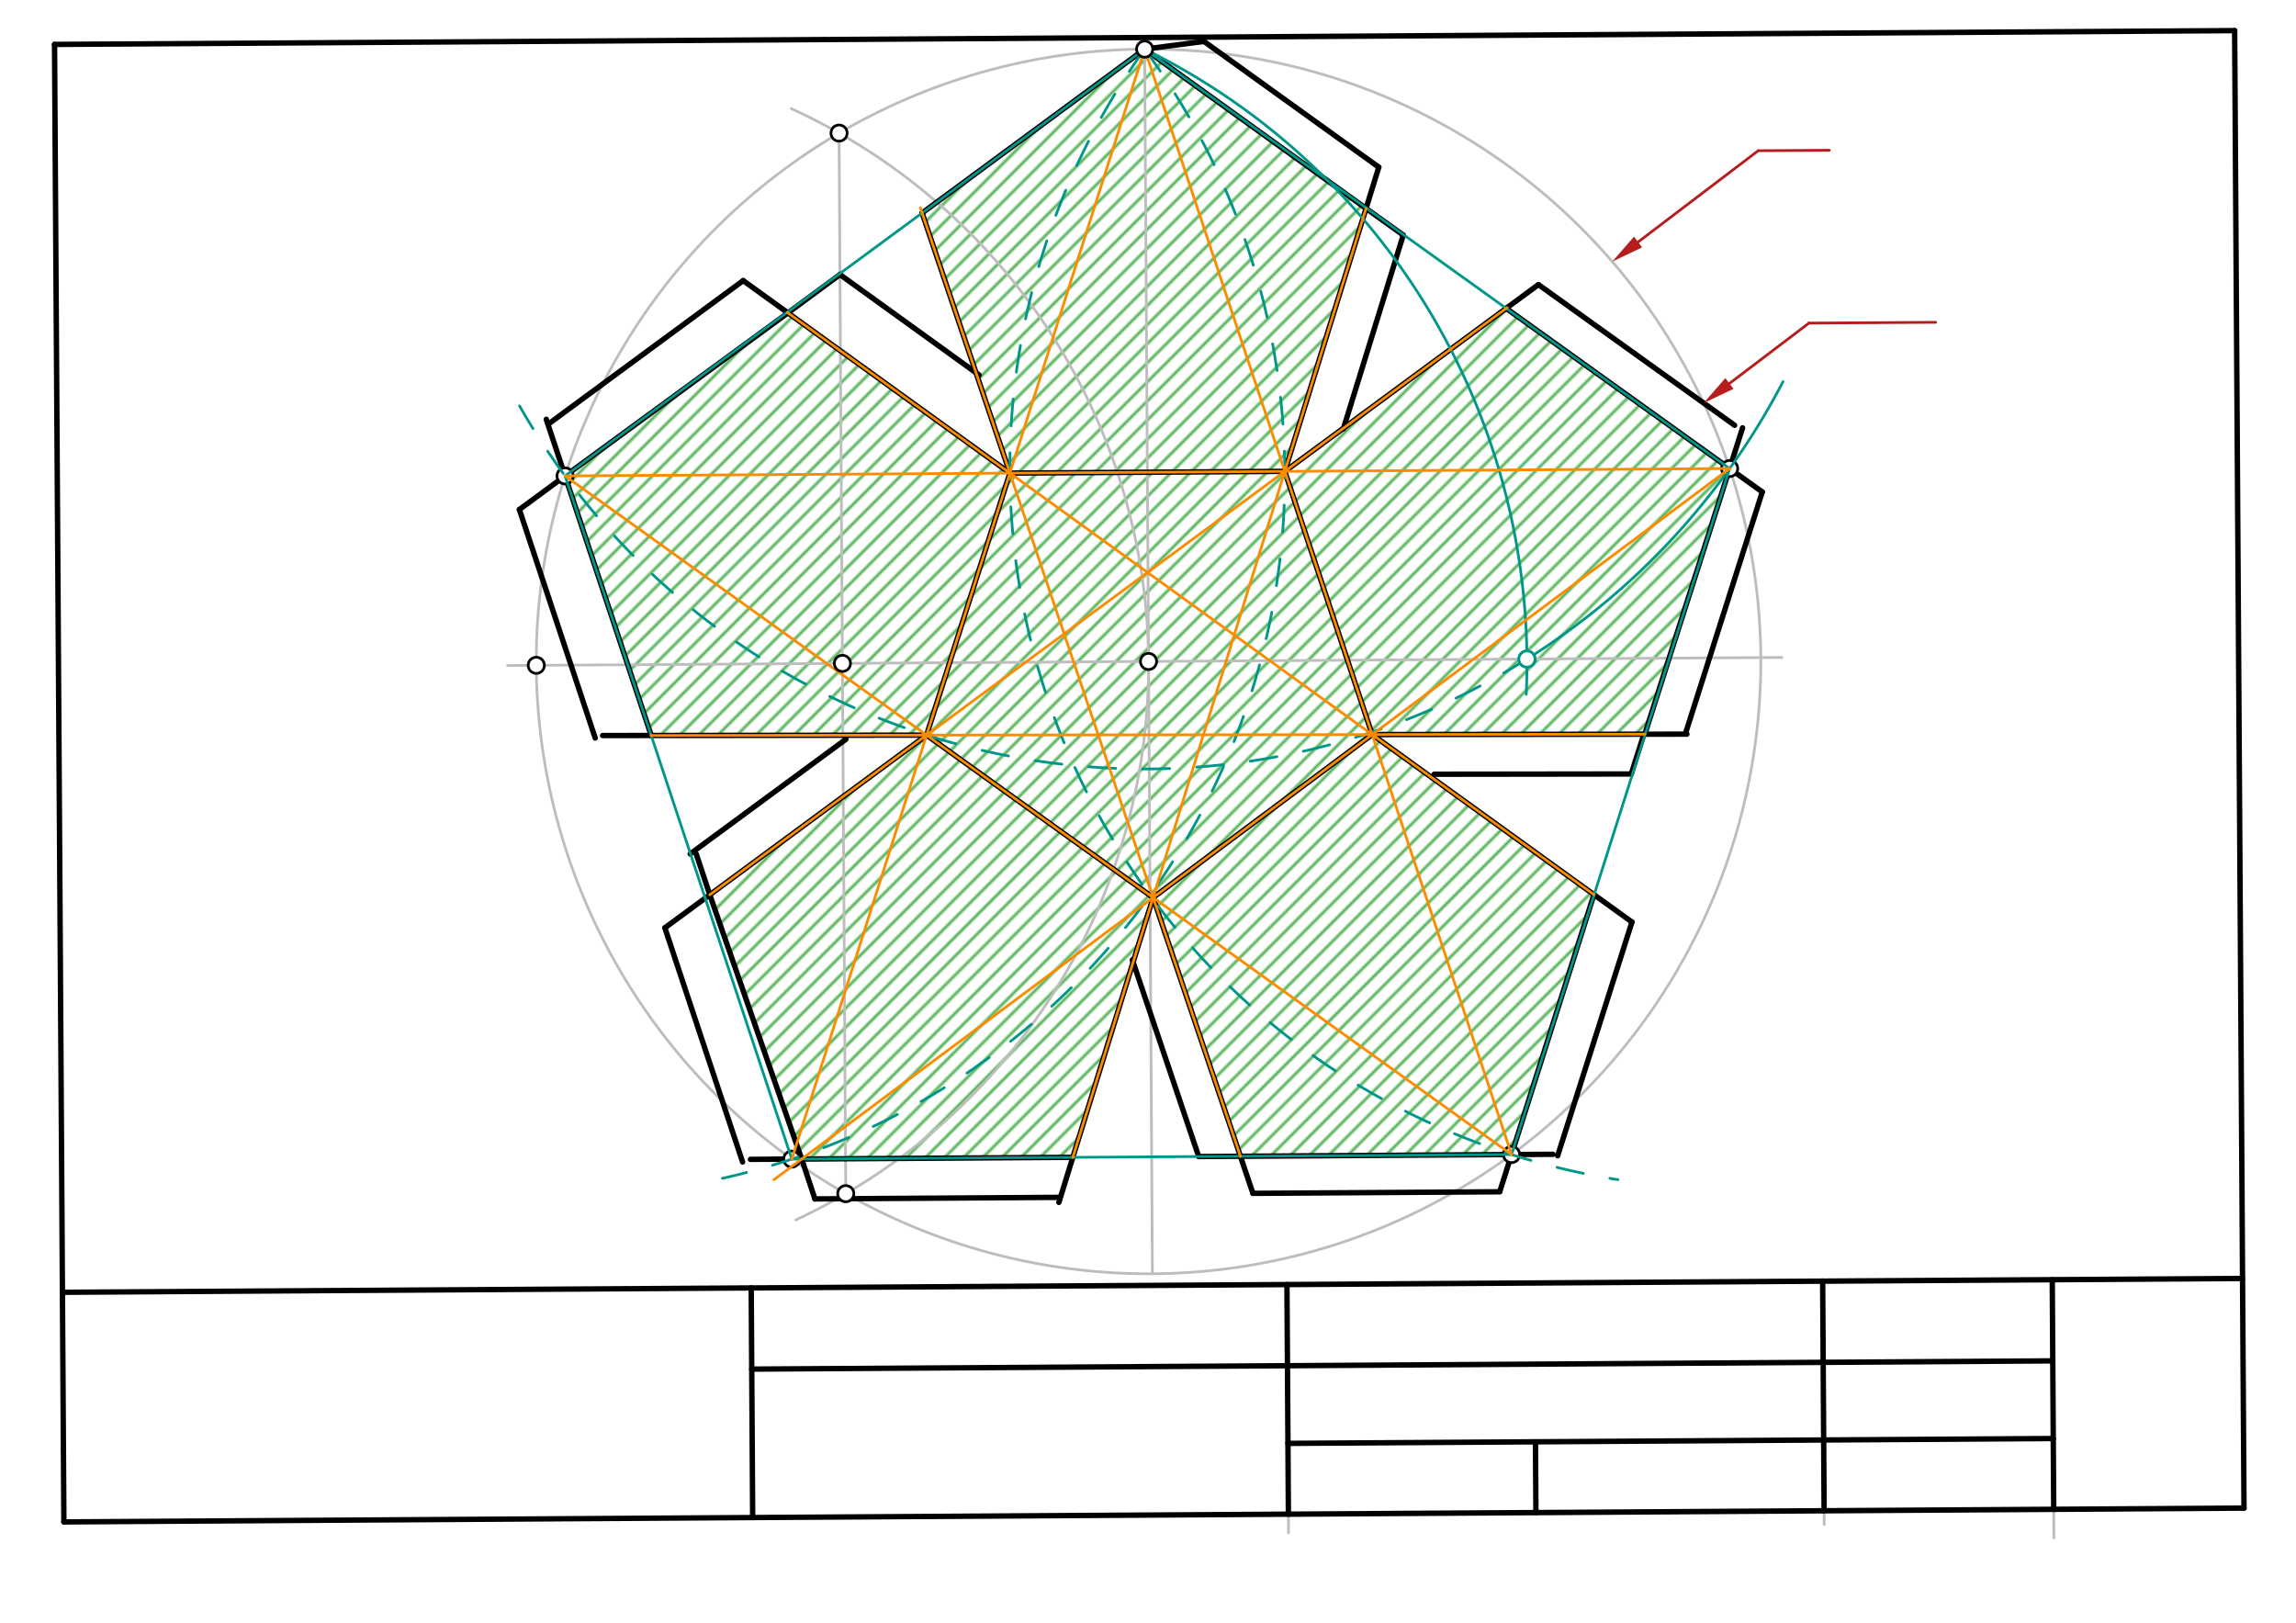 <svg xmlns="http://www.w3.org/2000/svg" class="svg--816" height="100%" preserveAspectRatio="xMidYMid meet" viewBox="0 0 850.394 600.945" width="100%"><defs><marker id="marker-arrow" markerHeight="16" markerUnits="userSpaceOnUse" markerWidth="24" orient="auto-start-reverse" refX="24" refY="4" viewBox="0 0 24 8"><path d="M 0 0 L 24 4 L 0 8 z" stroke="inherit"></path></marker></defs><g class="aux-layer--949"><g class="element--733"><defs><pattern height="5" id="fill_159_2bbmu5__pattern-stripes" patternTransform="rotate(-45)" patternUnits="userSpaceOnUse" width="5"><rect fill="#4CAF50" height="1" transform="translate(0,0)" width="5"></rect></pattern></defs><g fill="url(#fill_159_2bbmu5__pattern-stripes)"><path d="M 341.533 78.88 L 423.962 18.191 L 505.957 77.19 L 475.866 174.561 L 374.041 175.206 L 341.533 78.88 Z" stroke="none"></path></g></g><g class="element--733"><defs><pattern height="5" id="fill_165_898log__pattern-stripes" patternTransform="rotate(-45)" patternUnits="userSpaceOnUse" width="5"><rect fill="#4CAF50" height="1" transform="translate(0,0)" width="5"></rect></pattern></defs><g fill="url(#fill_165_898log__pattern-stripes)"><path d="M 374.041 175.206 L 291.826 115.878 L 209.285 176.249 L 241.2 272.379 L 343.188 272.246 L 374.041 175.206 Z" stroke="none"></path></g></g><g class="element--733"><defs><pattern height="5" id="fill_171_646sg4__pattern-stripes" patternTransform="rotate(-45)" patternUnits="userSpaceOnUse" width="5"><rect fill="#4CAF50" height="1" transform="translate(0,0)" width="5"></rect></pattern></defs><g fill="url(#fill_171_646sg4__pattern-stripes)"><path d="M 262.889 331.367 L 296.932 429.237 L 397.357 428.602 L 427.088 332.396 L 343.188 272.246 L 262.889 331.367 Z" stroke="none"></path></g></g><g class="element--733"><defs><pattern height="5" id="fill_177_bfg355__pattern-stripes" patternTransform="rotate(-45)" patternUnits="userSpaceOnUse" width="5"><rect fill="#4CAF50" height="1" transform="translate(0,0)" width="5"></rect></pattern></defs><g fill="url(#fill_177_bfg355__pattern-stripes)"><path d="M 427.088 332.396 L 459.715 428.207 L 559.848 427.573 L 590.361 331.307 L 508.219 272.031 L 427.088 332.396 Z" stroke="none"></path></g></g><g class="element--733"><defs><pattern height="5" id="fill_183_f3n7lt__pattern-stripes" patternTransform="rotate(-45)" patternUnits="userSpaceOnUse" width="5"><rect fill="#4CAF50" height="1" transform="translate(0,0)" width="5"></rect></pattern></defs><g fill="url(#fill_183_f3n7lt__pattern-stripes)"><path d="M 508.219 272.031 L 475.866 174.561 L 557.865 114.189 L 640.622 173.519 L 608.866 271.9 L 508.219 272.031 Z" stroke="none"></path></g></g><g class="element--733"><defs><pattern height="5" id="fill_189_dyccc2__pattern-stripes" patternTransform="rotate(-45)" patternUnits="userSpaceOnUse" width="5"><rect fill="#4CAF50" height="1" transform="translate(0,0)" width="5"></rect></pattern></defs><g fill="url(#fill_189_dyccc2__pattern-stripes)"><path d="M 427.088 332.396 L 508.219 272.031 L 475.866 174.561 L 374.041 175.206 L 343.188 272.246 L 427.088 332.396 Z" stroke="none"></path></g></g><g class="element--733"><line stroke="#BDBDBD" stroke-dasharray="none" stroke-linecap="round" stroke-width="1" x1="477.081" x2="477.239" y1="542.601" y2="567.651"></line></g><g class="element--733"><line stroke="#BDBDBD" stroke-dasharray="none" stroke-linecap="round" stroke-width="1" x1="675.649" x2="675.403" y1="564.585" y2="525.612"></line></g><g class="element--733"><line stroke="#BDBDBD" stroke-dasharray="none" stroke-linecap="round" stroke-width="1" x1="760.551" x2="760.722" y1="542.535" y2="569.572"></line></g><g class="element--733"><g class="center--a87"><line x1="421.397" y1="244.959" x2="429.397" y2="244.959" stroke="#BDBDBD" stroke-width="1" stroke-linecap="round"></line><line x1="425.397" y1="240.959" x2="425.397" y2="248.959" stroke="#BDBDBD" stroke-width="1" stroke-linecap="round"></line><circle class="hit--87b" cx="425.397" cy="244.959" r="4" stroke="none" fill="transparent"></circle></g><circle cx="425.397" cy="244.959" fill="none" r="226.772" stroke="#BDBDBD" stroke-dasharray="none" stroke-width="1"></circle></g><g class="element--733"><line stroke="#BDBDBD" stroke-dasharray="none" stroke-linecap="round" stroke-width="1" x1="425.397" x2="426.832" y1="244.959" y2="471.726"></line></g><g class="element--733"><line stroke="#BDBDBD" stroke-dasharray="none" stroke-linecap="round" stroke-width="1" x1="425.397" x2="423.962" y1="244.959" y2="18.191"></line></g><g class="element--733"><line stroke="#BDBDBD" stroke-dasharray="none" stroke-linecap="round" stroke-width="1" x1="425.397" x2="659.986" y1="244.959" y2="243.474"></line></g><g class="element--733"><line stroke="#BDBDBD" stroke-dasharray="none" stroke-linecap="round" stroke-width="1" x1="425.397" x2="187.992" y1="244.959" y2="246.461"></line></g><g class="element--733"><path d="M 425.397 244.959 A 226.772 226.772 0 0 0 293.105 40.239" fill="none" stroke="#BDBDBD" stroke-dasharray="none" stroke-linecap="round" stroke-width="1"></path></g><g class="element--733"><path d="M 425.397 244.959 A 226.772 226.772 0 0 1 294.727 451.798" fill="none" stroke="#BDBDBD" stroke-dasharray="none" stroke-linecap="round" stroke-width="1"></path></g><g class="element--733"><line stroke="#BDBDBD" stroke-dasharray="none" stroke-linecap="round" stroke-width="1" x1="313.256" x2="310.77" y1="442.062" y2="49.29"></line></g><g class="element--733"><line stroke="#000000" stroke-dasharray="none" stroke-linecap="round" stroke-width="2" x1="296.932" x2="397.357" y1="429.237" y2="428.602"></line></g><g class="element--733"><line stroke="#000000" stroke-dasharray="none" stroke-linecap="round" stroke-width="2" x1="397.357" x2="427.088" y1="428.602" y2="332.396"></line></g><g class="element--733"><line stroke="#000000" stroke-dasharray="none" stroke-linecap="round" stroke-width="2" x1="427.088" x2="343.188" y1="332.396" y2="272.246"></line></g><g class="element--733"><line stroke="#000000" stroke-dasharray="none" stroke-linecap="round" stroke-width="2" x1="343.188" x2="262.889" y1="272.246" y2="331.367"></line></g><g class="element--733"><line stroke="#000000" stroke-dasharray="none" stroke-linecap="round" stroke-width="2" x1="262.889" x2="296.932" y1="331.367" y2="429.237"></line></g><g class="element--733"><line stroke="#000000" stroke-dasharray="none" stroke-linecap="round" stroke-width="2" x1="427.088" x2="459.423" y1="332.396" y2="428.209"></line></g><g class="element--733"><line stroke="#000000" stroke-dasharray="none" stroke-linecap="round" stroke-width="2" x1="459.423" x2="559.848" y1="428.209" y2="427.573"></line></g><g class="element--733"><line stroke="#000000" stroke-dasharray="none" stroke-linecap="round" stroke-width="2" x1="559.848" x2="590.361" y1="427.573" y2="331.307"></line></g><g class="element--733"><line stroke="#000000" stroke-dasharray="none" stroke-linecap="round" stroke-width="2" x1="590.361" x2="508.219" y1="331.307" y2="272.031"></line></g><g class="element--733"><line stroke="#000000" stroke-dasharray="none" stroke-linecap="round" stroke-width="2" x1="508.219" x2="427.088" y1="272.031" y2="332.396"></line></g><g class="element--733"><line stroke="#000000" stroke-dasharray="none" stroke-linecap="round" stroke-width="2" x1="508.219" x2="475.866" y1="272.031" y2="174.561"></line></g><g class="element--733"><line stroke="#000000" stroke-dasharray="none" stroke-linecap="round" stroke-width="2" x1="475.866" x2="557.865" y1="174.561" y2="114.189"></line></g><g class="element--733"><line stroke="#000000" stroke-dasharray="none" stroke-linecap="round" stroke-width="2" x1="557.865" x2="640.622" y1="114.189" y2="173.519"></line></g><g class="element--733"><line stroke="#000000" stroke-dasharray="none" stroke-linecap="round" stroke-width="2" x1="640.622" x2="609.217" y1="173.519" y2="271.9"></line></g><g class="element--733"><line stroke="#000000" stroke-dasharray="none" stroke-linecap="round" stroke-width="2" x1="609.217" x2="508.219" y1="271.9" y2="272.031"></line></g><g class="element--733"><line stroke="#000000" stroke-dasharray="none" stroke-linecap="round" stroke-width="2" x1="475.866" x2="505.957" y1="174.561" y2="77.19"></line></g><g class="element--733"><line stroke="#000000" stroke-dasharray="none" stroke-linecap="round" stroke-width="2" x1="505.957" x2="423.962" y1="77.19" y2="18.191"></line></g><g class="element--733"><line stroke="#000000" stroke-dasharray="none" stroke-linecap="round" stroke-width="2" x1="423.962" x2="341.533" y1="18.191" y2="78.88"></line></g><g class="element--733"><line stroke="#000000" stroke-dasharray="none" stroke-linecap="round" stroke-width="2" x1="341.533" x2="374.041" y1="78.88" y2="175.206"></line></g><g class="element--733"><line stroke="#000000" stroke-dasharray="none" stroke-linecap="round" stroke-width="2" x1="374.041" x2="475.866" y1="175.206" y2="174.561"></line></g><g class="element--733"><line stroke="#000000" stroke-dasharray="none" stroke-linecap="round" stroke-width="2" x1="374.041" x2="291.582" y1="175.206" y2="115.702"></line></g><g class="element--733"><line stroke="#000000" stroke-dasharray="none" stroke-linecap="round" stroke-width="2" x1="291.826" x2="209.285" y1="115.878" y2="176.249"></line></g><g class="element--733"><line stroke="#000000" stroke-dasharray="none" stroke-linecap="round" stroke-width="2" x1="209.285" x2="241.194" y1="176.249" y2="272.379"></line></g><g class="element--733"><line stroke="#000000" stroke-dasharray="none" stroke-linecap="round" stroke-width="2" x1="241.194" x2="343.188" y1="272.379" y2="272.246"></line></g><g class="element--733"><line stroke="#000000" stroke-dasharray="none" stroke-linecap="round" stroke-width="2" x1="343.188" x2="374.041" y1="272.246" y2="175.206"></line></g><g class="element--733"><line stroke="#000000" stroke-dasharray="none" stroke-linecap="round" stroke-width="2" x1="505.957" x2="519.735" y1="77.19" y2="87.067"></line></g><g class="element--733"><line stroke="#000000" stroke-dasharray="none" stroke-linecap="round" stroke-width="2" x1="519.735" x2="497.56" y1="87.067" y2="158.821"></line></g><g class="element--733"><line stroke="#000000" stroke-dasharray="none" stroke-linecap="round" stroke-width="2" x1="291.826" x2="311.291" y1="115.878" y2="101.547"></line></g><g class="element--733"><line stroke="#000000" stroke-dasharray="none" stroke-linecap="round" stroke-width="2" x1="311.102" x2="362.66" y1="101.686" y2="138.891"></line></g><g class="element--733"><line stroke="#000000" stroke-dasharray="none" stroke-linecap="round" stroke-width="2" x1="262.889" x2="257.871" y1="331.367" y2="316.247"></line></g><g class="element--733"><line stroke="#000000" stroke-dasharray="none" stroke-linecap="round" stroke-width="2" x1="255.627" x2="313.29" y1="316.247" y2="273.792"></line></g><g class="element--733"><line stroke="#000000" stroke-dasharray="none" stroke-linecap="round" stroke-width="2" x1="459.715" x2="443.978" y1="428.207" y2="428.307"></line></g><g class="element--733"><line stroke="#000000" stroke-dasharray="none" stroke-linecap="round" stroke-width="2" x1="443.978" x2="419.396" y1="428.307" y2="355.466"></line></g><g class="element--733"><line stroke="#000000" stroke-dasharray="none" stroke-linecap="round" stroke-width="2" x1="608.866" x2="604.181" y1="271.9" y2="286.635"></line></g><g class="element--733"><line stroke="#000000" stroke-dasharray="none" stroke-linecap="round" stroke-width="2" x1="604.181" x2="531.203" y1="286.635" y2="286.73"></line></g><g class="element--733"><line stroke="#000000" stroke-dasharray="none" stroke-linecap="round" stroke-width="2" x1="505.957" x2="510.676" y1="77.19" y2="61.92"></line></g><g class="element--733"><line stroke="#000000" stroke-dasharray="none" stroke-linecap="round" stroke-width="2" x1="510.676" x2="445.927" y1="61.92" y2="15.331"></line></g><g class="element--733"><line stroke="#000000" stroke-dasharray="none" stroke-linecap="round" stroke-width="2" x1="423.962" x2="445.927" y1="18.191" y2="15.331"></line></g><g class="element--733"><line stroke="#000000" stroke-dasharray="none" stroke-linecap="round" stroke-width="2" x1="557.865" x2="569.802" y1="114.189" y2="105.4"></line></g><g class="element--733"><line stroke="#000000" stroke-dasharray="none" stroke-linecap="round" stroke-width="2" x1="569.802" x2="642.463" y1="105.4" y2="157.492"></line></g><g class="element--733"><line stroke="#000000" stroke-dasharray="none" stroke-linecap="round" stroke-width="2" x1="640.622" x2="645.418" y1="173.519" y2="158.432"></line></g><g class="element--733"><line stroke="#000000" stroke-dasharray="none" stroke-linecap="round" stroke-width="2" x1="640.622" x2="652.713" y1="173.519" y2="182.187"></line></g><g class="element--733"><line stroke="#000000" stroke-dasharray="none" stroke-linecap="round" stroke-width="2" x1="608.866" x2="624.798" y1="271.9" y2="271.88"></line></g><g class="element--733"><line stroke="#000000" stroke-dasharray="none" stroke-linecap="round" stroke-width="2" x1="652.713" x2="624.251" y1="182.187" y2="271.706"></line></g><g class="element--733"><line stroke="#000000" stroke-dasharray="none" stroke-linecap="round" stroke-width="2" x1="590.361" x2="604.445" y1="331.307" y2="341.47"></line></g><g class="element--733"><line stroke="#000000" stroke-dasharray="none" stroke-linecap="round" stroke-width="2" x1="559.848" x2="575.193" y1="427.573" y2="427.476"></line></g><g class="element--733"><line stroke="#000000" stroke-dasharray="none" stroke-linecap="round" stroke-width="2" x1="604.445" x2="576.925" y1="341.47" y2="428.027"></line></g><g class="element--733"><line stroke="#000000" stroke-dasharray="none" stroke-linecap="round" stroke-width="2" x1="559.848" x2="555.499" y1="427.573" y2="441.253"></line></g><g class="element--733"><line stroke="#000000" stroke-dasharray="none" stroke-linecap="round" stroke-width="2" x1="459.423" x2="464.058" y1="428.209" y2="441.943"></line></g><g class="element--733"><line stroke="#000000" stroke-dasharray="none" stroke-linecap="round" stroke-width="2" x1="464.058" x2="555.5" y1="441.943" y2="441.364"></line></g><g class="element--733"><line stroke="#000000" stroke-dasharray="none" stroke-linecap="round" stroke-width="2" x1="397.357" x2="392.201" y1="428.602" y2="445.286"></line></g><g class="element--733"><line stroke="#000000" stroke-dasharray="none" stroke-linecap="round" stroke-width="2" x1="296.932" x2="301.832" y1="429.237" y2="444.001"></line></g><g class="element--733"><line stroke="#000000" stroke-dasharray="none" stroke-linecap="round" stroke-width="2" x1="301.832" x2="392.189" y1="444.001" y2="443.429"></line></g><g class="element--733"><line stroke="#000000" stroke-dasharray="none" stroke-linecap="round" stroke-width="2" x1="296.932" x2="286.619" y1="429.237" y2="429.303"></line></g><g class="element--733"><line stroke="#000000" stroke-dasharray="none" stroke-linecap="round" stroke-width="2" x1="262.889" x2="246.254" y1="331.367" y2="343.614"></line></g><g class="element--733"><line stroke="#000000" stroke-dasharray="none" stroke-linecap="round" stroke-width="2" x1="296.932" x2="277.948" y1="429.237" y2="429.358"></line></g><g class="element--733"><line stroke="#000000" stroke-dasharray="none" stroke-linecap="round" stroke-width="2" x1="246.254" x2="275.036" y1="343.614" y2="430.324"></line></g><g class="element--733"><line stroke="#000000" stroke-dasharray="none" stroke-linecap="round" stroke-width="2" x1="241.2" x2="223.199" y1="272.379" y2="272.402"></line></g><g class="element--733"><line stroke="#000000" stroke-dasharray="none" stroke-linecap="round" stroke-width="2" x1="209.285" x2="192.367" y1="176.249" y2="188.705"></line></g><g class="element--733"><line stroke="#000000" stroke-dasharray="none" stroke-linecap="round" stroke-width="2" x1="192.367" x2="220.451" y1="188.705" y2="273.314"></line></g><g class="element--733"><line stroke="#000000" stroke-dasharray="none" stroke-linecap="round" stroke-width="2" x1="209.285" x2="202.327" y1="176.249" y2="155.286"></line></g><g class="element--733"><line stroke="#000000" stroke-dasharray="none" stroke-linecap="round" stroke-width="2" x1="291.826" x2="275.255" y1="115.878" y2="103.92"></line></g><g class="element--733"><line stroke="#000000" stroke-dasharray="none" stroke-linecap="round" stroke-width="2" x1="275.255" x2="203.438" y1="103.92" y2="156.795"></line></g><g class="element--733"><line stroke="#B71C1C" stroke-dasharray="none" stroke-linecap="round" stroke-width="1" x1="606.707" x2="651.2" y1="89.626" y2="55.812"></line><path d="M597.153,96.887 l12,2.5 l0,-5 z" fill="#B71C1C" stroke="#B71C1C" stroke-width="0" transform="rotate(322.766, 597.153, 96.887)"></path></g><g class="element--733"><line stroke="#B71C1C" stroke-dasharray="none" stroke-linecap="round" stroke-width="1" x1="651.2" x2="677.558" y1="55.812" y2="55.646"></line></g><g class="element--733"><line stroke="#B71C1C" stroke-dasharray="none" stroke-linecap="round" stroke-width="1" x1="640.548" x2="670" y1="142.012" y2="119.656"></line><path d="M630.99,149.267 l12,2.5 l0,-5 z" fill="#B71C1C" stroke="#B71C1C" stroke-width="0" transform="rotate(322.8, 630.99, 149.267)"></path></g><g class="element--733"><line stroke="#B71C1C" stroke-dasharray="none" stroke-linecap="round" stroke-width="1" x1="670" x2="716.947" y1="119.656" y2="119.359"></line></g><g class="element--733"><circle cx="640.622" cy="173.519" r="3" stroke="#000000" stroke-width="1" fill="#ffffff"></circle>}</g><g class="element--733"><circle cx="209.285" cy="176.249" r="3" stroke="#000000" stroke-width="1" fill="#ffffff"></circle>}</g><g class="element--733"><circle cx="293.268" cy="429.261" r="3" stroke="#000000" stroke-width="1" fill="#ffffff"></circle>}</g><g class="element--733"><circle cx="559.848" cy="427.573" r="3" stroke="#000000" stroke-width="1" fill="#ffffff"></circle>}</g></g><g class="main-layer--75a"><g class="element--733"><line stroke="#000000" stroke-dasharray="none" stroke-linecap="round" stroke-width="2" x1="23.493" x2="20.198" y1="536.993" y2="16.449"></line></g><g class="element--733"><line stroke="#000000" stroke-dasharray="none" stroke-linecap="round" stroke-width="2" x1="20.198" x2="827.67" y1="16.449" y2="11.338"></line></g><g class="element--733"><line stroke="#000000" stroke-dasharray="none" stroke-linecap="round" stroke-width="2" x1="23.493" x2="23.662" y1="536.993" y2="563.617"></line></g><g class="element--733"><line stroke="#000000" stroke-dasharray="none" stroke-linecap="round" stroke-width="2" x1="23.662" x2="831.133" y1="563.617" y2="558.506"></line></g><g class="element--733"><line stroke="#000000" stroke-dasharray="none" stroke-linecap="round" stroke-width="2" x1="831.133" x2="827.67" y1="558.506" y2="11.338"></line></g><g class="element--733"><line stroke="#000000" stroke-dasharray="none" stroke-linecap="round" stroke-width="2" x1="278.775" x2="278.236" y1="562.002" y2="476.964"></line></g><g class="element--733"><line stroke="#000000" stroke-dasharray="none" stroke-linecap="round" stroke-width="2" x1="477.196" x2="476.658" y1="560.746" y2="475.709"></line></g><g class="element--733"><line stroke="#000000" stroke-dasharray="none" stroke-linecap="round" stroke-width="2" x1="675.617" x2="675.079" y1="559.49" y2="474.453"></line></g><g class="element--733"><line stroke="#000000" stroke-dasharray="none" stroke-linecap="round" stroke-width="2" x1="760.655" x2="760.116" y1="558.952" y2="473.915"></line></g><g class="element--733"><line stroke="#000000" stroke-dasharray="none" stroke-linecap="round" stroke-width="2" x1="23.123" x2="830.595" y1="478.579" y2="473.469"></line></g><g class="element--733"><line stroke="#000000" stroke-dasharray="none" stroke-linecap="round" stroke-width="2" x1="278.427" x2="760.307" y1="507.033" y2="503.983"></line></g><g class="element--733"><line stroke="#000000" stroke-dasharray="none" stroke-linecap="round" stroke-width="2" x1="477.03" x2="760.489" y1="534.538" y2="532.744"></line></g><g class="element--733"><line stroke="#000000" stroke-dasharray="none" stroke-linecap="round" stroke-width="2" x1="568.706" x2="568.872" y1="533.958" y2="560.166"></line></g><g class="element--733"><path d="M 423.962 18.191 A 253.538 253.538 0 0 1 565.293 257.127" fill="none" stroke="#009688" stroke-dasharray="none" stroke-linecap="round" stroke-width="1"></path></g><g class="element--733"><path d="M 565.547 244.071 A 266.586 266.586 0 0 0 660.402 141.334" fill="none" stroke="#009688" stroke-dasharray="none" stroke-linecap="round" stroke-width="1"></path></g><g class="element--733"><path d="M 565.547 244.071 A 266.586 266.586 0 0 1 192.433 150.338" fill="none" stroke="#009688" stroke-dasharray="10" stroke-linecap="round" stroke-width="1"></path></g><g class="element--733"><path d="M 423.962 18.191 A 266.586 266.586 0 0 1 267.59 436.381" fill="none" stroke="#009688" stroke-dasharray="10" stroke-linecap="round" stroke-width="1"></path></g><g class="element--733"><path d="M 423.962 18.191 A 266.586 266.586 0 0 0 599.238 436.873" fill="none" stroke="#009688" stroke-dasharray="10" stroke-linecap="round" stroke-width="1"></path></g><g class="element--733"><line stroke="#009688" stroke-dasharray="none" stroke-linecap="round" stroke-width="1" x1="423.962" x2="640.622" y1="18.191" y2="173.519"></line></g><g class="element--733"><line stroke="#009688" stroke-dasharray="none" stroke-linecap="round" stroke-width="1" x1="423.962" x2="209.285" y1="18.191" y2="176.249"></line></g><g class="element--733"><line stroke="#009688" stroke-dasharray="none" stroke-linecap="round" stroke-width="1" x1="209.285" x2="293.268" y1="176.249" y2="429.261"></line></g><g class="element--733"><line stroke="#009688" stroke-dasharray="none" stroke-linecap="round" stroke-width="1" x1="640.622" x2="559.848" y1="173.519" y2="427.573"></line></g><g class="element--733"><line stroke="#009688" stroke-dasharray="none" stroke-linecap="round" stroke-width="1" x1="293.268" x2="559.848" y1="429.261" y2="427.573"></line></g><g class="element--733"><line stroke="#FB8C00" stroke-dasharray="none" stroke-linecap="round" stroke-width="1" x1="293.268" x2="423.962" y1="429.261" y2="18.191"></line></g><g class="element--733"><line stroke="#FB8C00" stroke-dasharray="none" stroke-linecap="round" stroke-width="1" x1="423.962" x2="559.848" y1="18.191" y2="427.573"></line></g><g class="element--733"><line stroke="#FB8C00" stroke-dasharray="none" stroke-linecap="round" stroke-width="1" x1="559.848" x2="209.285" y1="427.573" y2="176.249"></line></g><g class="element--733"><line stroke="#FB8C00" stroke-dasharray="none" stroke-linecap="round" stroke-width="1" x1="209.285" x2="640.622" y1="176.249" y2="173.519"></line></g><g class="element--733"><line stroke="#FB8C00" stroke-dasharray="none" stroke-linecap="round" stroke-width="1" x1="640.622" x2="286.667" y1="173.519" y2="436.875"></line></g><g class="element--733"><line stroke="#FB8C00" stroke-dasharray="none" stroke-linecap="round" stroke-width="1" x1="475.866" x2="343.188" y1="174.561" y2="272.246"></line></g><g class="element--733"><line stroke="#FB8C00" stroke-dasharray="none" stroke-linecap="round" stroke-width="1" x1="343.188" x2="262.889" y1="272.246" y2="331.367"></line></g><g class="element--733"><line stroke="#FB8C00" stroke-dasharray="none" stroke-linecap="round" stroke-width="1" x1="475.866" x2="558.231" y1="174.561" y2="113.919"></line></g><g class="element--733"><line stroke="#FB8C00" stroke-dasharray="none" stroke-linecap="round" stroke-width="1" x1="374.041" x2="508.219" y1="175.206" y2="272.031"></line></g><g class="element--733"><line stroke="#FB8C00" stroke-dasharray="none" stroke-linecap="round" stroke-width="1" x1="374.041" x2="291.582" y1="175.206" y2="115.702"></line></g><g class="element--733"><line stroke="#FB8C00" stroke-dasharray="none" stroke-linecap="round" stroke-width="1" x1="508.219" x2="590.361" y1="272.031" y2="331.307"></line></g><g class="element--733"><line stroke="#FB8C00" stroke-dasharray="none" stroke-linecap="round" stroke-width="1" x1="374.041" x2="427.088" y1="175.206" y2="332.396"></line></g><g class="element--733"><line stroke="#FB8C00" stroke-dasharray="none" stroke-linecap="round" stroke-width="1" x1="374.041" x2="340.876" y1="175.206" y2="76.932"></line></g><g class="element--733"><line stroke="#FB8C00" stroke-dasharray="none" stroke-linecap="round" stroke-width="1" x1="427.088" x2="459.436" y1="332.396" y2="428.247"></line></g><g class="element--733"><line stroke="#FB8C00" stroke-dasharray="none" stroke-linecap="round" stroke-width="1" x1="475.866" x2="427.088" y1="174.561" y2="332.396"></line></g><g class="element--733"><line stroke="#FB8C00" stroke-dasharray="none" stroke-linecap="round" stroke-width="1" x1="427.088" x2="397.337" y1="332.396" y2="428.667"></line></g><g class="element--733"><line stroke="#FB8C00" stroke-dasharray="none" stroke-linecap="round" stroke-width="1" x1="475.866" x2="505.957" y1="174.561" y2="77.19"></line></g><g class="element--733"><line stroke="#FB8C00" stroke-dasharray="none" stroke-linecap="round" stroke-width="1" x1="343.188" x2="508.219" y1="272.246" y2="272.031"></line></g><g class="element--733"><line stroke="#FB8C00" stroke-dasharray="none" stroke-linecap="round" stroke-width="1" x1="343.188" x2="241.076" y1="272.246" y2="272.379"></line></g><g class="element--733"><line stroke="#FB8C00" stroke-dasharray="none" stroke-linecap="round" stroke-width="1" x1="508.219" x2="609.217" y1="272.031" y2="271.9"></line></g><g class="element--733"><circle cx="425.397" cy="244.959" r="3" stroke="#000000" stroke-width="1" fill="#ffffff"></circle>}</g><g class="element--733"><circle cx="198.63" cy="246.394" r="3" stroke="#000000" stroke-width="1" fill="#ffffff"></circle>}</g><g class="element--733"><circle cx="310.77" cy="49.29" r="3" stroke="#000000" stroke-width="1" fill="#ffffff"></circle>}</g><g class="element--733"><circle cx="313.256" cy="442.062" r="3" stroke="#000000" stroke-width="1" fill="#ffffff"></circle>}</g><g class="element--733"><circle cx="312.013" cy="245.676" r="3" stroke="#000000" stroke-width="1" fill="#ffffff"></circle>}</g><g class="element--733"><circle cx="423.962" cy="18.191" r="3" stroke="#000000" stroke-width="1" fill="#ffffff"></circle>}</g><g class="element--733"><circle cx="565.547" cy="244.071" r="3" stroke="#009688" stroke-width="1" fill="#ffffff"></circle>}</g><g class="element--733"><circle cx="565.547" cy="244.071" r="3" stroke="#009688" stroke-width="1" fill="#ffffff"></circle>}</g></g><g class="snaps-layer--ac6"></g><g class="temp-layer--52d"></g></svg>